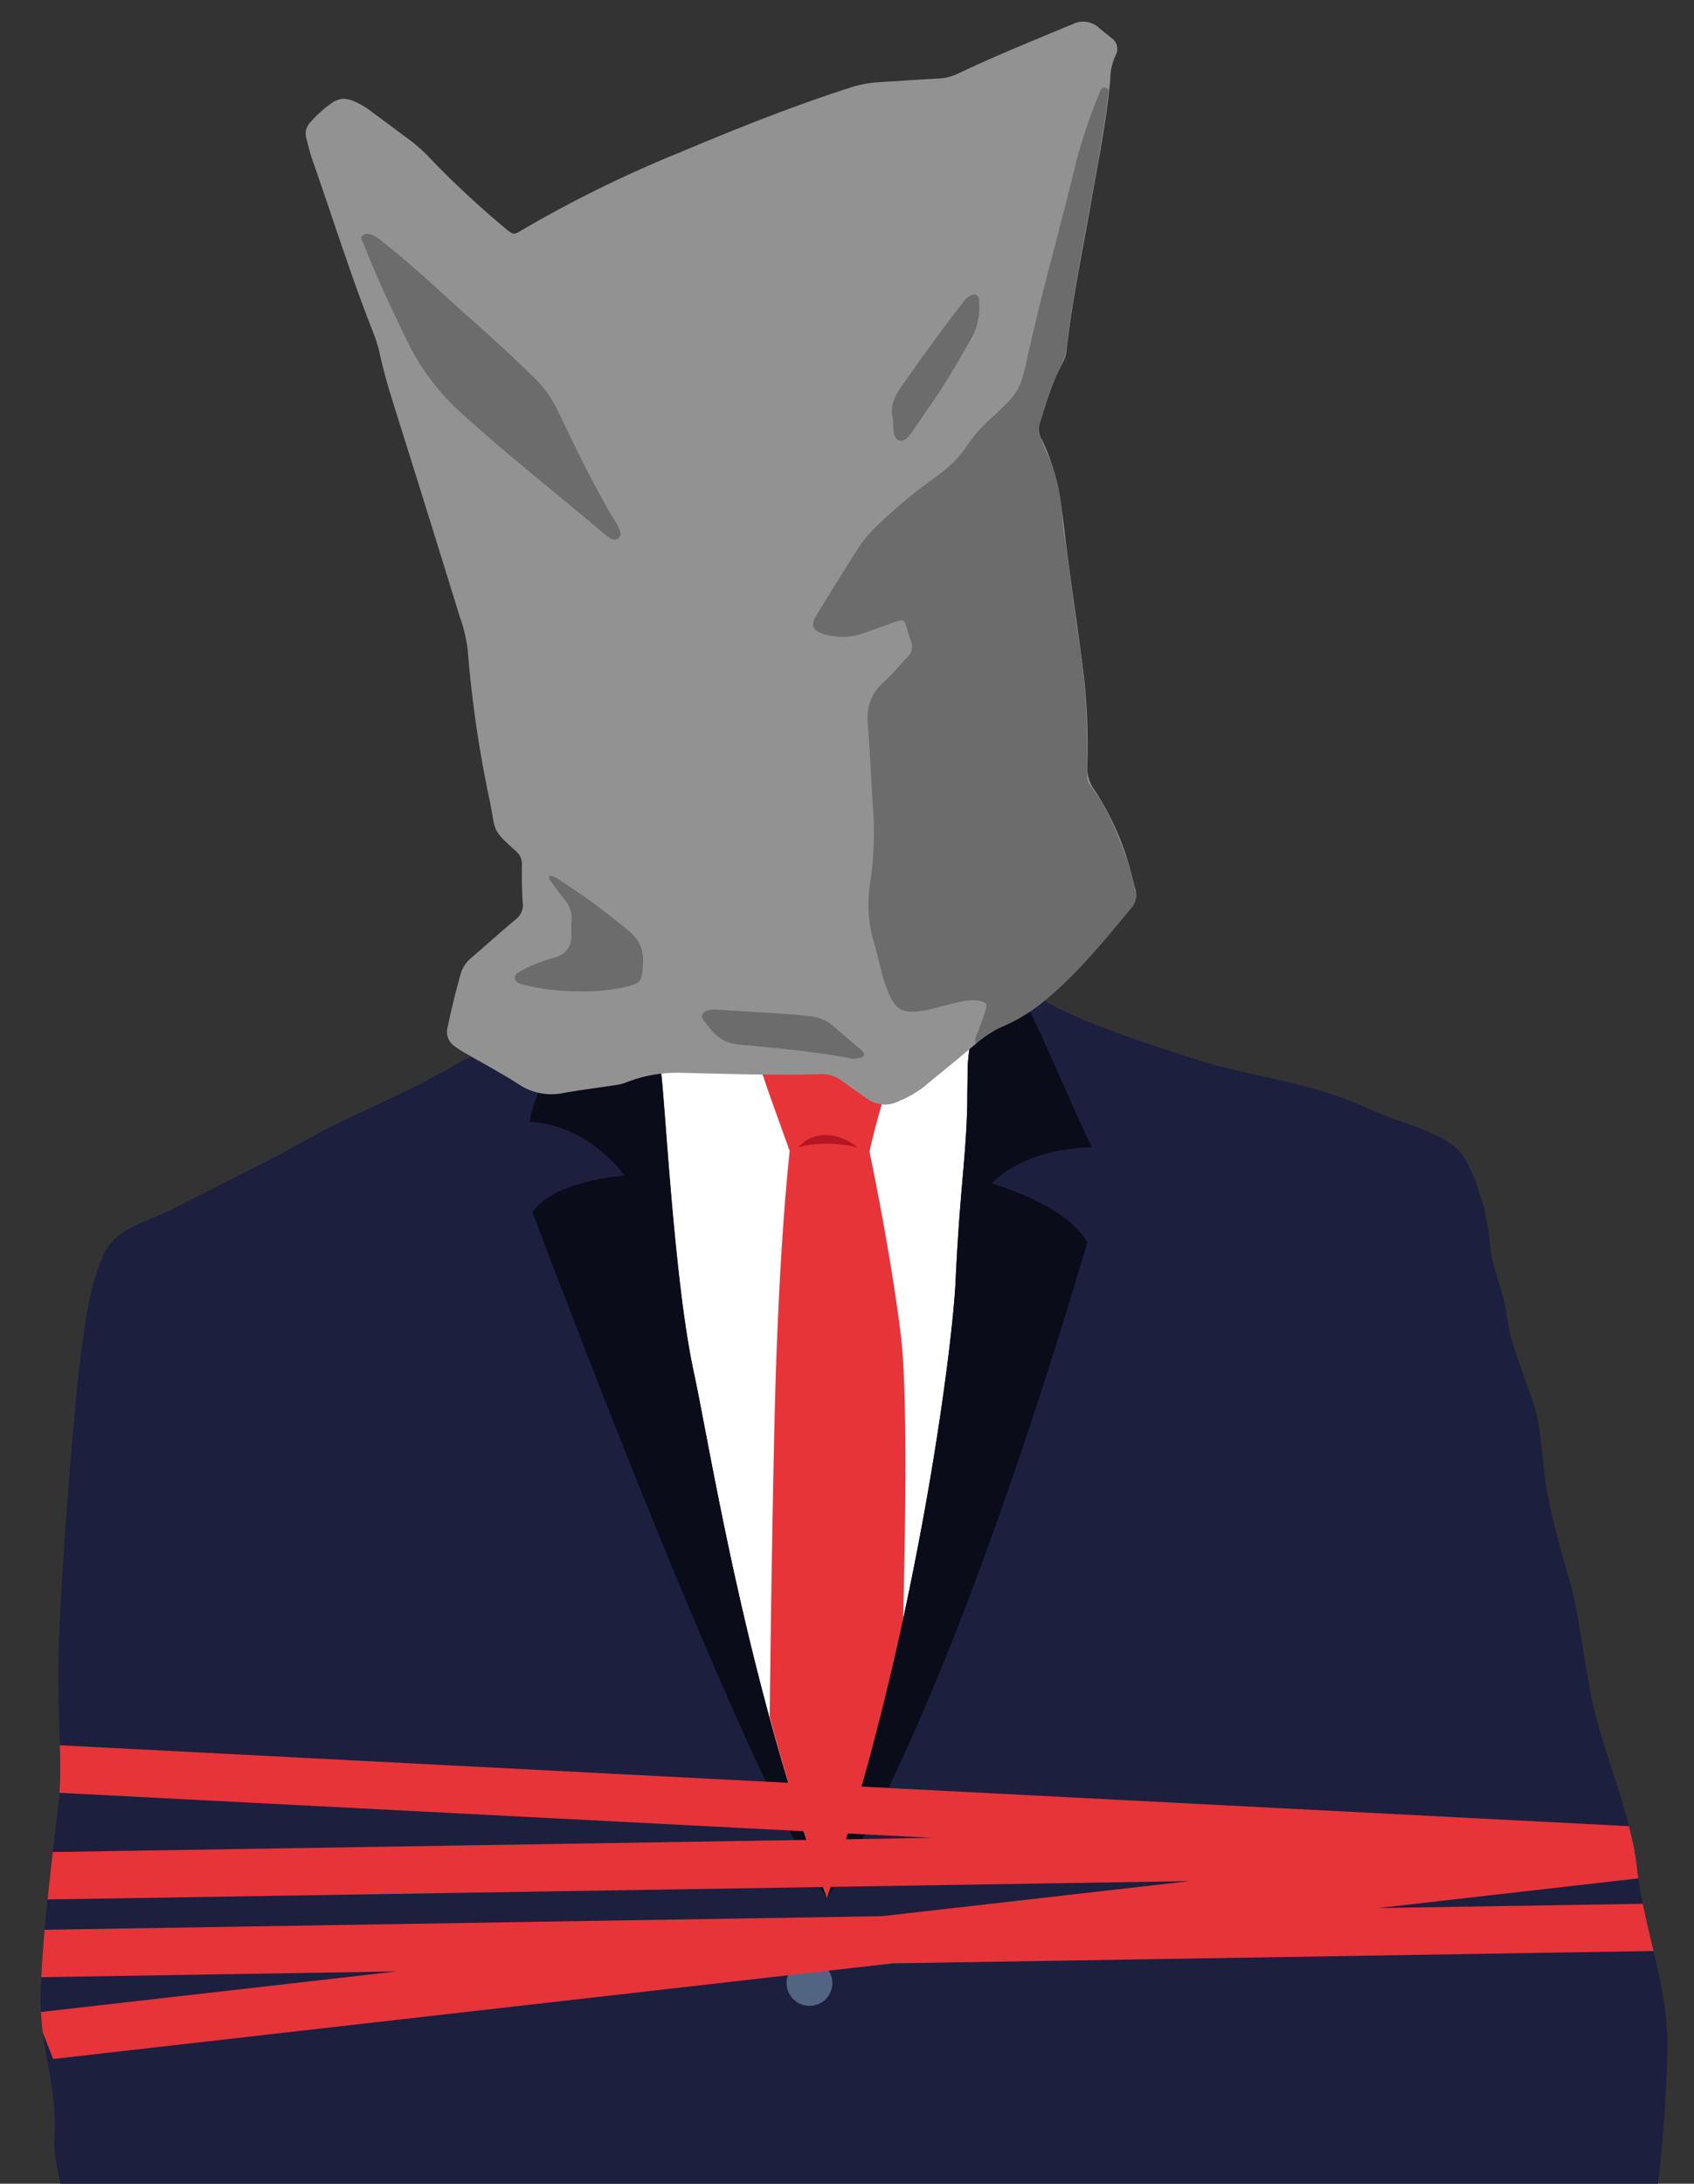 <svg id="Layer_1" data-name="Layer 1" xmlns="http://www.w3.org/2000/svg" xmlns:xlink="http://www.w3.org/1999/xlink" viewBox="0 0 383.7 494.45"><rect x="0" y="0" width="383.7" height="494.45" fill="#333333" stroke="none"/><defs><style>.cls-1{fill:none;}.cls-2{fill:#1c1f3e;}.cls-3{fill:#fff;}.cls-4{fill:#e73439;}.cls-5{fill:#0a0c19;}.cls-6{fill:#516583;}.cls-7{fill:#b51622;}.cls-8{fill:#939292;}.cls-9{fill:#6d6c6c;}.cls-10{clip-path:url(#clip-path);}</style><clipPath id="clip-path"><path class="cls-1" d="M377.67,464.15c.29-14.48-5.33-27.15-6.92-41.48-1.44-12.66-8.29-27.48-10.38-38.86s-3.12-20.21-5.11-26.92-3.42-12-4.68-18.39c-1-5.06-1.25-10.6-2-15.57-1.23-7.45-6.08-16.45-7.11-24s-3.57-12-3.87-16.24c-.54-7.13-2.72-15.32-6.13-20.84-3.23-5.3-15.21-7.84-20.71-10.45-14.1-6.65-25.74-7.08-40.1-11.59-11.64-3.71-29.84-9.72-35.45-14.23-3.39-2.73-6.46-6.67-9.19-9.58l-87,2.58c-3.49,2.52-7.86,6.39-11.31,8.93-5.91,4.39-21,11.46-24.75,13.67-12.23,7.16-22.5,10.78-31.9,16C60,263.38,50.12,268.1,39.14,273.75c-6,3.05-12.95,4.21-15.73,10.43C20.11,291.5,19,301,17.8,311.05s-4.25,48.54-4.54,63.86,1,24.57,0,33.44c-1.48,12.43-3.82,31.11-4.05,43.57-.24,12.26,4,20.46,3.09,32.69-.17,2.23.48,5.83,1.41,9.91H375.55C376.75,484.25,377.46,473.74,377.67,464.15Z"/></clipPath></defs><path class="cls-2" d="M377.67,464.15c.29-14.48-5.33-27.15-6.92-41.48-1.44-12.66-8.29-27.48-10.38-38.86s-3.12-20.21-5.11-26.92-3.42-12-4.68-18.39c-1-5.06-1.25-10.6-2-15.57-1.23-7.45-6.08-16.45-7.11-24s-3.57-12-3.87-16.24c-.54-7.13-2.72-15.32-6.13-20.84-3.23-5.3-15.21-7.84-20.71-10.45-14.1-6.65-25.74-7.08-40.1-11.59-11.64-3.71-29.84-9.72-35.45-14.23-3.39-2.73-6.46-6.67-9.19-9.58l-87,2.58c-3.49,2.52-7.86,6.39-11.31,8.93-5.91,4.39-21,11.46-24.75,13.67-12.23,7.16-22.5,10.78-31.9,16C60,263.38,50.12,268.1,39.14,273.75c-6,3.05-12.95,4.21-15.73,10.43C20.11,291.5,19,301,17.8,311.05s-4.25,48.54-4.54,63.86,1,24.57,0,33.44c-1.48,12.43-3.82,31.11-4.05,43.57-.24,12.26,4,20.46,3.09,32.69-.17,2.23.48,5.83,1.41,9.91H375.55C376.75,484.25,377.46,473.74,377.67,464.15Z"/><path class="cls-3" d="M187.31,429.71c20-58.39,28.49-124.5,29.14-139.76,1-21.05,2.41-28.06,2.65-40.34,0-2.61.07-5,.07-7.29,0-3.65,1.19-9,1.18-12,0-6.87.5-10.79-.78-16.54a82.3,82.3,0,0,1-19.92,13.94c-4.1,2-15.08,4.79-15.08,4.79s-12.29-2.39-15.33-3.43c-10.05-3.43-14.44-5-23.35-11.23A129.12,129.12,0,0,0,147,231.22c.47,3.83,2.17,8,2.64,11.09.95,6.2,2.94,47.33,7.45,68.24C160.87,327.85,169.09,381.16,187.31,429.71Z"/><path class="cls-4" d="M175.72,311.35c1-30.66,2.73-46.63,3.15-50.74,0,0-2.39-6.63-4-11.15-.68-1.88-3.38-9.58-3.56-11,2.8-4.32,7.2-.81,9.65-4a13.18,13.18,0,0,1,5.51-1.06c1.55,0,3.72-.21,5,.16,3.94,3.2,4.93,5.14,9.38,8.33.48,2-.28,5.52-1.12,8.21-1.59,5.23-2.79,10.64-2.79,10.64s4.79,22.57,7.12,41.74c1.55,12.76,1,44.5.5,64.39a567.92,567.92,0,0,1-17.21,62.89c-5.1-13.6-9.4-27.57-13-41C174.56,367.63,175.19,327.53,175.72,311.35Z"/><path class="cls-5" d="M187.31,429.71c-18.22-48.55-26.44-101.86-30.18-119.16-4.51-20.91-6.5-62-7.45-68.24-.47-3.1-2.17-7.26-2.64-11.09a129.12,129.12,0,0,1-1.15-13.41s-.94-.94-1.43-1.55C138.93,213,121.07,244.61,120,254c13.7.83,21.49,12.2,21.49,12.2s-16,1-20.88,8.29C171.8,409.66,187.31,429.71,187.31,429.71Z"/><path class="cls-5" d="M187.31,429.71c20-58.39,28.49-124.5,29.14-139.76,1-21.05,2.41-28.06,2.65-40.34,0-2.61.07-5,.07-7.29,0-3.65,1.19-9,1.18-12,0-6.87.5-10.79-.78-16.54a8.37,8.37,0,0,0,1.53-1.46c5.85-1.88,17.94,30.44,26.21,47.44-16.3.48-22.63,8.23-22.63,8.23s17,4.77,21.6,13.34C211.54,398.54,187.31,429.71,187.31,429.71Z"/><path class="cls-6" d="M178.17,449a5.18,5.18,0,1,0,5.18-5.18A5.18,5.18,0,0,0,178.17,449Z"/><path class="cls-7" d="M180.81,259.81a8.14,8.14,0,0,1,6.24-2.82,11.69,11.69,0,0,1,7.16,2.82S187.18,257.9,180.81,259.81Z"/><path class="cls-8" d="M77.54,22.38a6.36,6.36,0,0,1,2.69.56,19.19,19.19,0,0,1,4.1,2.47c2.84,2.1,5.67,4.22,8.51,6.31a34.6,34.6,0,0,1,4.5,4.05,213.32,213.32,0,0,0,17,15.84c2,1.66,2,1.64,4.07.38a278.82,278.82,0,0,1,35.29-17.36C166.3,29.34,179,24.23,192.08,20a26.5,26.5,0,0,1,6.64-1.37c4.62-.28,9.24-.6,13.86-.85a11.4,11.4,0,0,0,4.36-1.09c8.51-4.05,17.24-7.57,25.94-11.19a5.32,5.32,0,0,1,6.07.82c.89.77,1.84,1.48,2.74,2.23a3,3,0,0,1,1,4A12.85,12.85,0,0,0,251.48,18c-.82,9.32-2.7,18.47-4.31,27.66-1.95,11.18-4.33,22.3-5.57,33.6a8.2,8.2,0,0,1-1,3.11c-2.3,4.15-3.56,8.7-5,13.18a4.53,4.53,0,0,0,.2,3.66c3.34,6.47,4.45,13.47,5.28,20.62,1.32,11.36,3.15,22.66,4.52,34a152.27,152.27,0,0,1,.7,20.15A8.21,8.21,0,0,0,248,179,62.17,62.17,0,0,1,256,196.88c.4,1.37.68,2.78,1.08,4.15a4.57,4.57,0,0,1-.85,4.51c-6.17,7.34-12.16,14.84-19.63,21a36.72,36.72,0,0,1-9,5.6,26.15,26.15,0,0,0-6.75,4.35c-3.9,3.33-7.91,6.54-11.86,9.81a25.22,25.22,0,0,1-5.48,3.07,6.87,6.87,0,0,1-7.36-.77c-1.87-1.3-3.74-2.59-5.56-3.94a7.2,7.2,0,0,0-4.71-1.43c-10.43.28-20.85-.06-31.28-.31a31.19,31.19,0,0,0-12.82,2.19,11.58,11.58,0,0,1-2.69.63c-3.74.57-7.5,1.05-11.23,1.69a13.34,13.34,0,0,1-10.13-1.76c-4.08-2.65-8.41-4.93-12.63-7.38a20.75,20.75,0,0,1-2.11-1.39,3.93,3.93,0,0,1-1.63-4.2c.88-4.2,1.89-8.37,3.08-12.49a7.3,7.3,0,0,1,2.45-3.44c3.31-2.87,6.57-5.79,9.92-8.6a4,4,0,0,0,1.6-3.68c-.21-2.85-.22-5.71-.2-8.57a3.76,3.76,0,0,0-1.26-3.12c-5.8-5.18-4.57-4.48-6-11.37a262.79,262.79,0,0,1-5-34.18,33.79,33.79,0,0,0-1.81-7.6Q96.59,115.17,88.9,90.75c-1.15-3.69-2.18-7.41-3-11.19a33.1,33.1,0,0,0-1.57-4.79C79.32,62,75.22,48.9,70.69,36c-.52-1.5-.87-3.07-1.29-4.61a3.73,3.73,0,0,1,.92-3.72A26.29,26.29,0,0,1,75,23.43,5.49,5.49,0,0,1,77.54,22.38Z"/><path class="cls-9" d="M221,236.42a4,4,0,0,1,.49-2.73c.59-1.67,1.28-3.3,1.76-5,.41-1.42.09-1.78-1.37-2.07a9.16,9.16,0,0,0-3.26,0c-2.67.43-5.23,1.28-7.85,1.88a23.07,23.07,0,0,1-3,.52c-3.29.32-4.74-.51-6.22-3.52a35.74,35.74,0,0,1-2.07-6.22c-.52-1.86-.89-3.76-1.46-5.61a30.64,30.64,0,0,1-.85-14.21,79,79,0,0,0,.48-17.86c-.38-5.88-.61-11.76-1.09-17.63-.31-3.79.65-6.9,3.55-9.48,1.88-1.67,3.47-3.66,5.22-5.48a3.38,3.38,0,0,0,.9-4.1,21.05,21.05,0,0,1-.74-2.41c-.7-2.33-.72-2.36-3.11-1.54s-4.58,1.67-6.89,2.45a14.28,14.28,0,0,1-8.93.15c-2.48-.76-3-1.95-1.69-4.12,3.18-5.25,6.4-10.48,9.74-15.62,2.27-3.49,5.47-6.14,8.55-8.89s6.41-5.18,9.71-7.64a24.5,24.5,0,0,0,6.39-6.72A34.22,34.22,0,0,1,225,94.26c6-5.72,6-5.7,7.83-13.86,3.28-14.78,7.46-29.33,11-44a119.35,119.35,0,0,1,5.07-15c.06-.16.12-.32.19-.47.29-.6.5-1.33,1.43-1s.52.94.46,1.48c-.54,5.18-1.47,10.31-2.33,15.44-2.32,13.82-5.39,27.51-7,41.44a14.05,14.05,0,0,1-1.54,5c-2.17,4.1-3.36,8.59-4.75,13a3.44,3.44,0,0,0,.19,2.46c.57,1.4,1.06,2.83,1.72,4.19,2.46,5.09,3.16,10.55,3.51,16.1.12,1.84.55,3.65.81,5.49,1.06,7.74,2,15.5,3.19,23.21,1.42,9.13,1.5,18.31,1.51,27.5a3.75,3.75,0,0,0,.6,2.59c4.06,5.07,6.26,11.08,8.46,17.07a64.64,64.64,0,0,1,1.78,6.8,4.1,4.1,0,0,1-.79,3.79c-6,7.26-11.95,14.54-19.19,20.64a39.89,39.89,0,0,1-10.22,6.38A17.27,17.27,0,0,0,221,236.42Z"/><path class="cls-9" d="M140.54,120.68a1.34,1.34,0,0,1-1.87,1.41A6.33,6.33,0,0,1,137,121c-10.7-9.09-21.77-17.73-32.18-27.18A53.22,53.22,0,0,1,92.36,77.5c-3.52-7.27-7-14.52-9.9-22.08-.26-.67-1-1.49-.36-2.09s1.77-.35,2.58,0a10.6,10.6,0,0,1,2,1.45c6.66,5.16,12.72,11,19,16.59,5.09,4.52,10.14,9.09,15,13.84a26.43,26.43,0,0,1,5.61,7.69c4,8.27,7.9,16.54,12.61,24.42A12,12,0,0,1,140.54,120.68Z"/><path class="cls-9" d="M124.42,198.31a3.55,3.55,0,0,1,2.26.91,149.75,149.75,0,0,1,16,11.8c3.31,2.71,3.25,6.21,2.7,9.87-.24,1.57-1.59,2-2.93,2.4a42.55,42.55,0,0,1-11.24,1.17A51.29,51.29,0,0,1,120,223.3c-.57-.13-1.14-.25-1.71-.4-.74-.2-1.52-.42-1.65-1.32s.6-1.33,1.28-1.67a33,33,0,0,1,7-2.9c3.24-.75,4.69-2.55,4.49-5.83-.06-1,0-2,.07-3a6.36,6.36,0,0,0-1.54-4.4c-1.12-1.36-2.13-2.81-3.16-4.23A1.15,1.15,0,0,1,124.42,198.31Z"/><path class="cls-9" d="M161.73,228.58c4,.25,8.47.5,12.91.8,3,.2,6,.34,9,.75a9.12,9.12,0,0,1,5,2.1c2.14,1.89,4.36,3.69,6.49,5.59.93.83.75,1.41-.39,1.74a5.41,5.41,0,0,1-2.5,0c-8.35-1.57-16.82-2.26-25.25-3.11-3.87-.39-5.7-2.86-7.63-5.44C158.45,229.71,159.36,228.66,161.73,228.58Z"/><path class="cls-9" d="M202.24,94.78c-.72-2.57.31-5,1.93-7.25,4.5-6.37,9-12.78,13.84-18.89a4.52,4.52,0,0,1,2-1.81c1.13-.37,1.68,0,1.75,1.32a14.66,14.66,0,0,1-1.62,8.28c-2.88,5-5.74,10.06-9.06,14.82-1.44,2.06-2.84,4.16-4.27,6.23a9.7,9.7,0,0,1-1.42,1.75c-1.19,1-2.44.64-2.86-.9a10.08,10.08,0,0,1-.19-1.75C202.32,96.08,202.3,95.58,202.24,94.78Z"/><g class="cls-10"><polygon class="cls-4" points="379.09 441.68 378.5 430.96 312.08 432.04 372.52 425.15 372.24 424.43 376.82 424.67 378.7 413.99 371.89 413.64 371.89 413.56 370.68 413.58 11.96 395.09 10.09 405.77 211.33 416.14 3.66 419.48 4.24 430.19 269.49 425.93 199.81 433.87 4.62 437.04 5.21 447.76 89.9 446.38 7.94 455.72 12.02 466.21 202.17 444.56 379.09 441.68"/></g></svg>